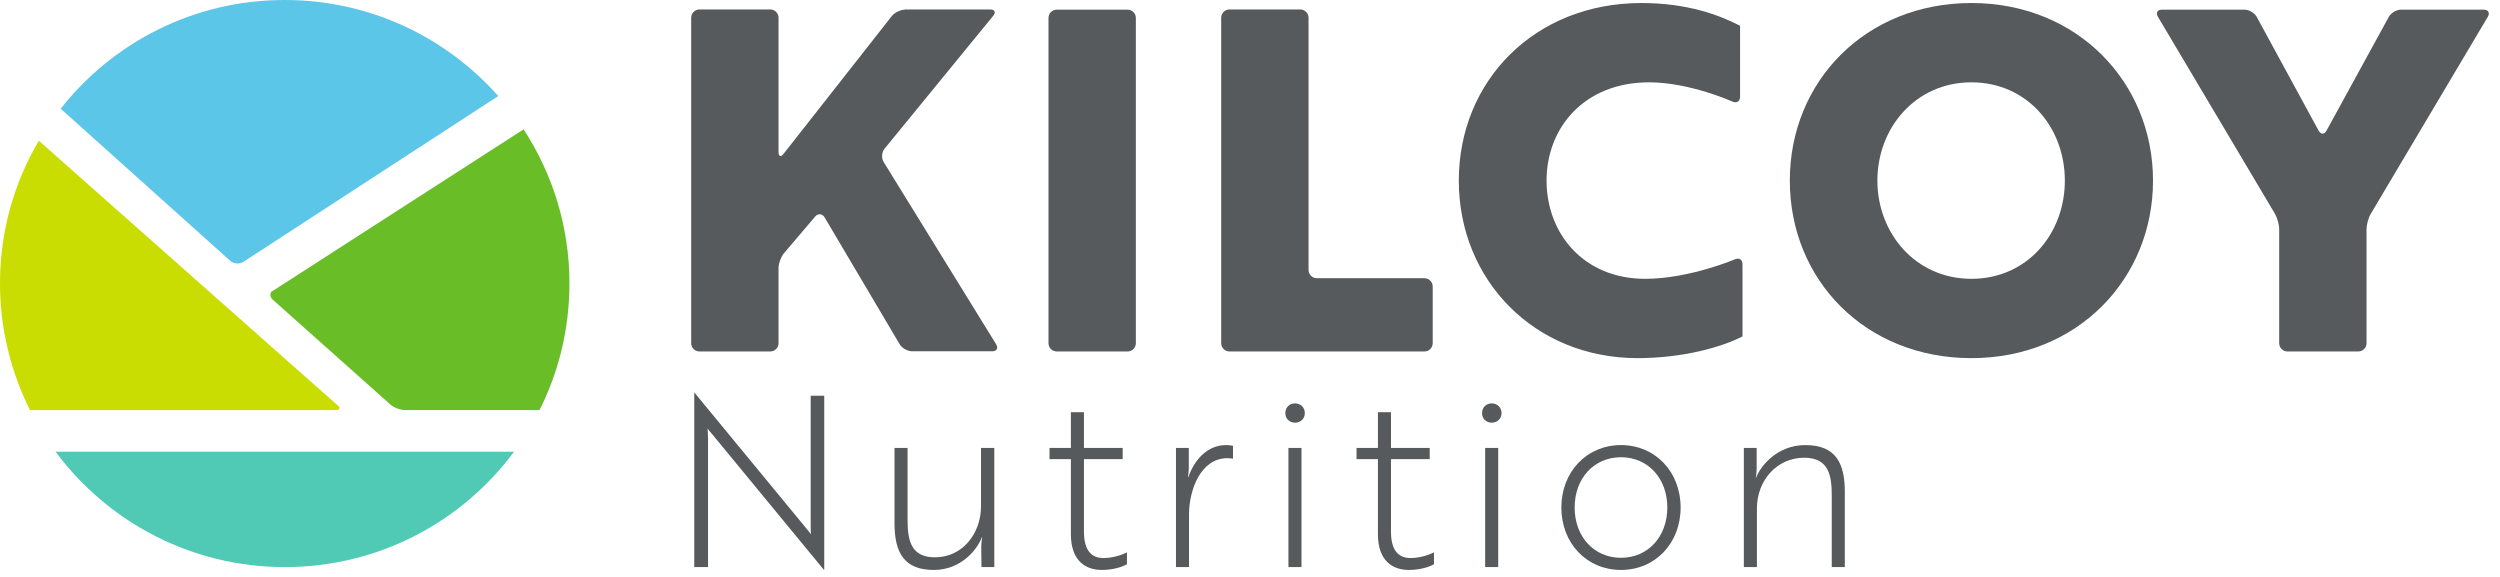 <svg width="221" height="51" viewBox="0 0 221 51" fill="none" xmlns="http://www.w3.org/2000/svg">
<path d="M80.013 0.854C79.62 0.854 79.083 1.103 78.833 1.424L69.269 13.596C69.019 13.916 68.823 13.845 68.823 13.436V1.566C68.823 1.175 68.501 0.836 68.09 0.836H61.833C61.44 0.836 61.1 1.157 61.1 1.566V30.342C61.1 30.733 61.422 31.071 61.833 31.071H68.09C68.483 31.071 68.823 30.751 68.823 30.342V23.686C68.823 23.295 69.037 22.707 69.287 22.405L72.058 19.148C72.308 18.846 72.702 18.881 72.898 19.22L79.53 30.431C79.727 30.769 80.227 31.054 80.621 31.054H87.718C88.111 31.054 88.272 30.769 88.057 30.431L78.118 14.326C77.903 13.988 77.939 13.454 78.19 13.151L87.807 1.388C88.057 1.086 87.932 0.836 87.539 0.836H79.977L80.013 0.854Z" fill="#565A5C"/>
<path d="M99.677 0.854H93.42C93.015 0.854 92.687 1.181 92.687 1.584V30.342C92.687 30.745 93.015 31.071 93.42 31.071H99.677C100.081 31.071 100.409 30.745 100.409 30.342V1.584C100.409 1.181 100.081 0.854 99.677 0.854Z" fill="#565A5C"/>
<path d="M108.686 31.071C108.293 31.071 107.953 30.751 107.953 30.342V1.566C107.953 1.175 108.275 0.836 108.686 0.836H114.943C115.336 0.836 115.676 1.157 115.676 1.566V23.864C115.676 24.256 115.997 24.594 116.408 24.594H125.919C126.312 24.594 126.651 24.914 126.651 25.323V30.342C126.651 30.733 126.33 31.071 125.919 31.071H108.704H108.686Z" fill="#565A5C"/>
<path d="M153.823 8.56C153.823 8.951 153.519 9.147 153.162 8.987C153.162 8.987 149.39 7.278 145.779 7.278C140.041 7.278 136.716 11.3 136.716 15.963C136.716 20.625 139.969 24.647 145.439 24.647C149.318 24.647 153.376 22.921 153.376 22.921C153.752 22.761 154.038 22.956 154.038 23.366V29.737C152.178 30.698 148.728 31.659 144.76 31.659C135.661 31.659 128.958 24.772 128.958 15.963C128.958 7.154 135.661 0.267 145.1 0.267C149.14 0.267 151.964 1.317 153.823 2.278V8.56Z" fill="#565A5C"/>
<path d="M174.273 24.647C179.207 24.647 182.532 20.661 182.532 15.963C182.532 11.265 179.207 7.278 174.273 7.278C169.339 7.278 165.961 11.3 165.961 15.963C165.961 20.625 169.339 24.647 174.273 24.647ZM174.273 0.267C183.64 0.267 190.326 7.278 190.326 15.963C190.326 24.647 183.658 31.659 174.273 31.659C164.888 31.659 158.22 24.736 158.22 15.963C158.22 7.189 164.924 0.267 174.273 0.267Z" fill="#565A5C"/>
<path d="M212.242 0.854C211.849 0.854 211.366 1.139 211.169 1.495L205.663 11.549C205.467 11.905 205.163 11.905 204.966 11.549L199.496 1.495C199.3 1.139 198.817 0.854 198.424 0.854H191.112C190.719 0.854 190.558 1.139 190.755 1.477L201.105 18.899C201.302 19.237 201.48 19.842 201.48 20.251V30.342C201.48 30.733 201.802 31.071 202.213 31.071H208.47C208.863 31.071 209.203 30.751 209.203 30.342V20.251C209.203 19.86 209.364 19.255 209.578 18.899L219.928 1.477C220.125 1.139 219.964 0.854 219.571 0.854H212.26H212.242Z" fill="#565A5C"/>
<path d="M72.841 50.383L62.969 38.397C62.822 38.229 62.633 38.018 62.549 37.871C62.57 38.123 62.591 38.44 62.591 38.84V50.131H61.372V34.711H61.393L71.266 46.697C71.413 46.887 71.602 47.097 71.686 47.224C71.665 46.992 71.665 46.655 71.665 46.255V34.985H72.862V50.383H72.841Z" fill="#565A5C"/>
<path d="M79.075 46.255V39.598H80.23V45.918C80.23 47.666 80.462 49.267 82.646 49.267C85.104 49.267 86.721 47.139 86.721 44.759V39.598H87.897V50.131H86.763L86.742 48.382C86.742 47.898 86.826 47.54 86.826 47.519H86.784C86.427 48.509 84.999 50.383 82.562 50.383C79.978 50.383 79.075 48.93 79.075 46.255Z" fill="#565A5C"/>
<path d="M92.775 39.598H94.666V36.438H95.821V39.598H99.245V40.588H95.821V46.992C95.821 48.719 96.535 49.33 97.543 49.33C98.174 49.33 98.972 49.162 99.623 48.825V49.878C99.14 50.152 98.321 50.383 97.396 50.383C96.01 50.383 94.666 49.625 94.666 47.224V40.588H92.775V39.598Z" fill="#565A5C"/>
<path d="M103.956 50.131V39.598H105.09V41.346C105.09 41.81 105.006 42.168 105.027 42.189H105.048C105.594 40.588 106.771 39.345 108.388 39.345C108.682 39.345 108.976 39.408 108.997 39.408V40.546C108.976 40.546 108.745 40.504 108.493 40.504C106.14 40.504 105.111 43.327 105.111 45.454V50.131H103.956Z" fill="#565A5C"/>
<path d="M113.624 36.523C113.624 36.017 113.981 35.659 114.485 35.659C114.968 35.659 115.346 36.017 115.346 36.523C115.346 37.007 114.968 37.365 114.485 37.365C113.981 37.365 113.624 37.007 113.624 36.523ZM113.897 39.598H115.052V50.131H113.897V39.598Z" fill="#565A5C"/>
<path d="M119.918 39.598H121.808V36.438H122.963V39.598H126.387V40.588H122.963V46.992C122.963 48.719 123.678 49.33 124.686 49.33C125.316 49.33 126.114 49.162 126.765 48.825V49.878C126.282 50.152 125.463 50.383 124.539 50.383C123.153 50.383 121.808 49.625 121.808 47.224V40.588H119.918V39.598Z" fill="#565A5C"/>
<path d="M131.014 36.523C131.014 36.017 131.371 35.659 131.876 35.659C132.359 35.659 132.737 36.017 132.737 36.523C132.737 37.007 132.359 37.365 131.876 37.365C131.371 37.365 131.014 37.007 131.014 36.523ZM131.287 39.598H132.443V50.131H131.287V39.598Z" fill="#565A5C"/>
<path d="M143.295 39.345C146.32 39.345 148.567 41.705 148.567 44.864C148.567 48.024 146.32 50.383 143.295 50.383C140.27 50.383 138.023 48.024 138.023 44.864C138.023 41.705 140.27 39.345 143.295 39.345ZM143.295 49.309C145.689 49.309 147.391 47.434 147.391 44.864C147.391 42.294 145.689 40.42 143.295 40.42C140.9 40.42 139.199 42.294 139.199 44.864C139.199 47.434 140.9 49.309 143.295 49.309Z" fill="#565A5C"/>
<path d="M154.155 39.598H155.289V41.346C155.289 41.831 155.226 42.189 155.205 42.21H155.247C155.625 41.22 157.075 39.345 159.595 39.345C162.284 39.345 163.082 40.946 163.082 43.474V50.131H161.927V43.811C161.927 42.084 161.696 40.462 159.49 40.462C157.117 40.462 155.31 42.421 155.31 44.97V50.131H154.155V39.598Z" fill="#565A5C"/>
<path d="M46.299 11.425L23.972 25.804C23.846 26.017 23.882 26.284 24.097 26.48L34.519 35.769C34.822 36.036 35.394 36.25 35.788 36.25H47.693C49.391 32.886 50.339 29.078 50.339 25.056C50.339 20.02 48.837 15.34 46.281 11.425H46.299Z" fill="#69BE28"/>
<path d="M21.505 23.152L44.047 8.489C39.434 3.292 32.695 0 25.169 0C17.125 0 9.975 3.755 5.363 9.61L20.361 23.063C20.665 23.33 21.165 23.366 21.505 23.152Z" fill="#5BC6E8"/>
<path d="M25.169 50.131C33.482 50.131 40.847 46.127 45.441 39.934H4.916C9.492 46.109 16.875 50.131 25.187 50.131H25.169Z" fill="#50C9B5"/>
<path d="M29.996 35.965L3.432 12.439C1.251 16.141 0 20.447 0 25.056C0 29.078 0.965 32.869 2.646 36.25H29.656C29.942 36.25 30.067 36.143 29.996 35.965Z" fill="#C9DD03"/>
</svg>
